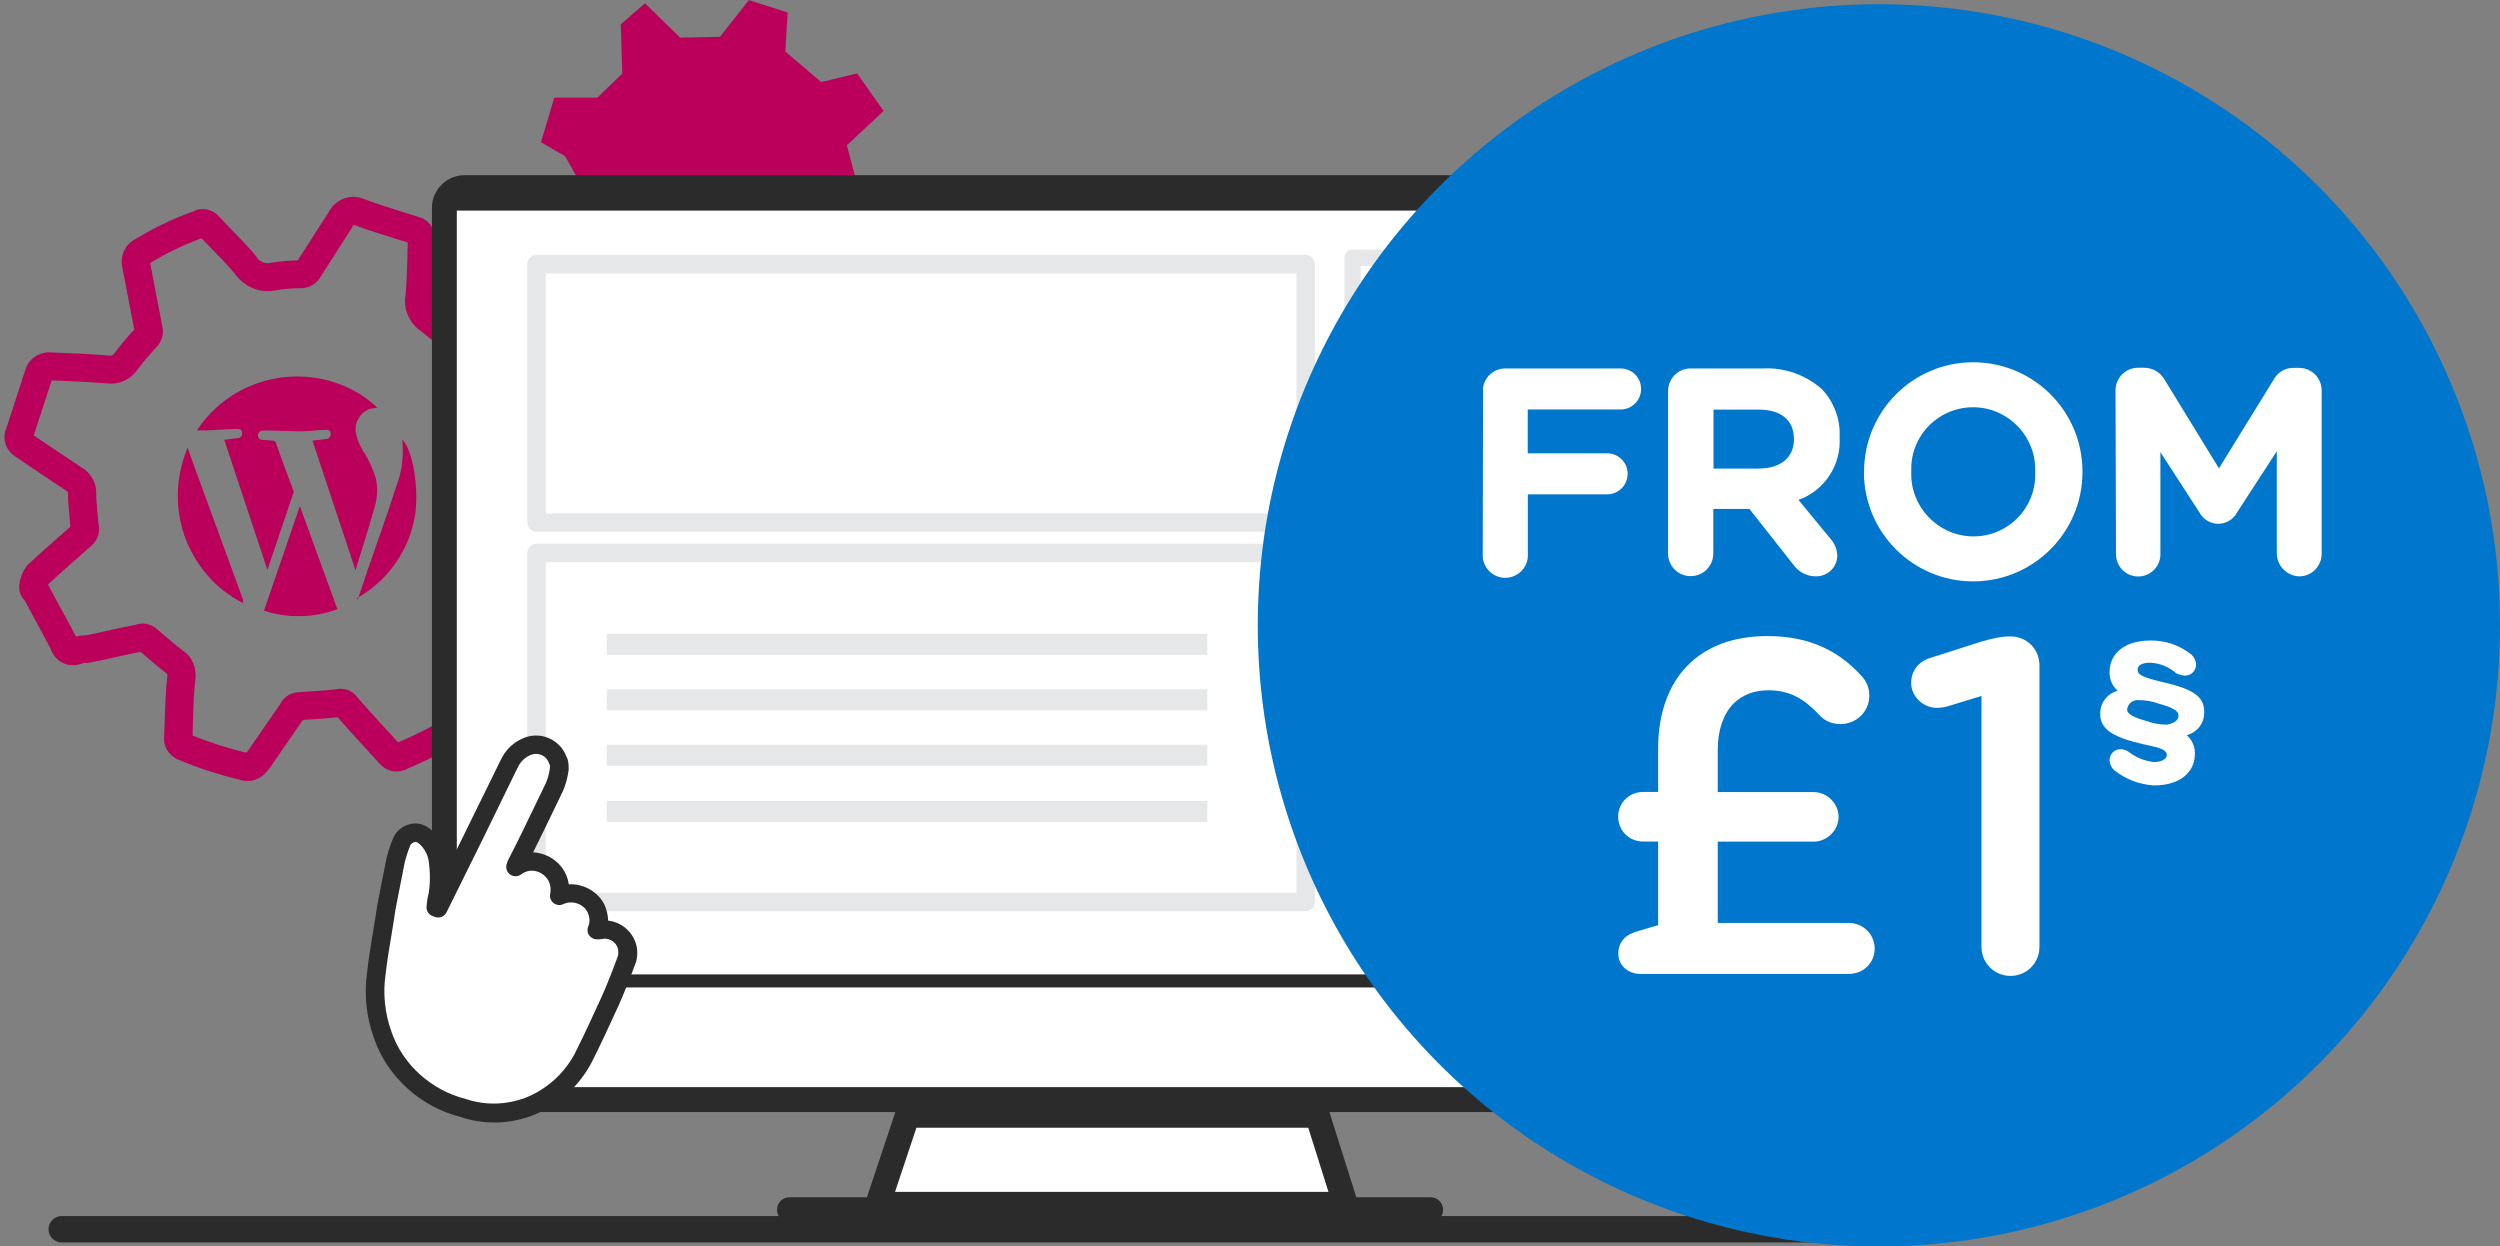<?xml version="1.0" encoding="UTF-8"?><svg id="Layer_1" xmlns="http://www.w3.org/2000/svg" width="213.93" height="106.66" xmlns:xlink="http://www.w3.org/1999/xlink" viewBox="0 0 213.93 106.66"><rect x="0" y="0" width="213.93" height="106.66" fill="#808080" stroke="none"/><defs><clipPath id="clippath"><rect y=".01" width="162.25" height="106.65" style="fill:none;"/></clipPath></defs><g id="Group_1045"><path id="Path_1706" d="M64.08,.01l-2.47,3.14-3.41,.07-3.01-2.94-2.07,1.8,.13,4.21-2.14,2.07h-3.68l-1.14,3.81,2.07,1.2,1.2,2.14-3.68,4.54,2.81,3.47,3.68-.8,1.2,1.47,1.07,5.08,3.14-.2,1.6-2.54,4.88-.8,2.54,3.81,3.21-1.87-1.14-3.68,2.27-3.61,3.34,1.27,2-3.61-3.21-2.54-.8-3.07,3.14-2.94-2.27-3.21-3.07,.74-3.07-2.61,.2-3.34-3.34-1.07h.02Z" style="fill:#ba005a;"/><g id="Group_1044"><g style="clip-path:url(#clippath);"><g id="Group_1043"><path d="M21.15,66.83c-.24,0-.49-.04-.73-.13-1.74-.42-3.42-.97-5.01-1.63-.92-.33-1.47-1.17-1.36-2.08,.02-.41,.03-.81,.04-1.21,.04-1.28,.08-2.61,.23-3.97,0-.07-.01-.14-.03-.16-.62-.46-1.17-.93-1.7-1.39-.19-.16-.37-.32-.56-.48-.7,.13-1.41,.29-2.12,.45-.75,.17-1.53,.34-2.28,.48l-.21,.02c-.1,0-.24,0-.28,0-.58,.25-1.14,.26-1.65,.05-.49-.2-.88-.6-1.1-1.11l-.1-.24c-.36-.68-.72-1.35-1.09-2.03-.37-.69-.74-1.37-1.11-2.06-.17-.16-.29-.36-.37-.59-.28-.86,.28-2.03,.64-2.4l.02-.02c.86-.81,1.78-1.62,2.67-2.4,.33-.29,.66-.57,.97-.86h0c-.02-.31-.05-.61-.08-.91-.06-.67-.13-1.37-.13-2.06,0,0-.02-.02-.06-.05l-2.35-1.57c-.81-.54-1.41-.94-2.07-1.4-.84-.53-1.17-1.55-.79-2.42l1.65-5.08c.31-.94,1.25-1.52,2.23-1.42,1.66,.07,3.34,.13,4.95,.27,.18,.02,.31-.04,.41-.18,.54-.75,1.13-1.41,1.71-2.05l-1.04-5.39c-.16-.93,.22-1.8,.96-2.24,1.62-1.01,3.34-1.84,5.11-2.47,.74-.41,1.71-.2,2.28,.5,.32,.34,.65,.68,.98,1.02,.71,.73,1.45,1.48,2.11,2.28l.07,.1c.27,.41,.72,.6,1.17,.5,.82-.14,1.61-.21,2.35-.22l2.61-4.07c.56-1.14,1.89-1.67,3.02-1.19,1.15,.43,2.3,.79,3.51,1.17,.41,.13,.82,.26,1.23,.39,.92,.23,1.41,1.14,1.41,1.95-.02,.58-.04,1.1-.05,1.63-.03,1.07-.06,2.18-.15,3.28l-.03,.19c-.07,.29,.1,.65,.42,.85l.1,.07c.6,.48,1.21,.97,1.79,1.52,.84-.18,1.66-.36,2.48-.54,.89-.2,1.79-.4,2.71-.6,.88-.26,1.83,.12,2.32,.94,.94,1.44,1.84,3.12,2.65,4.96,.46,.84,.25,1.84-.52,2.46l-3.95,3.51c.03,.45,.07,.91,.11,1.36,.05,.55,.1,1.09,.13,1.64,1.06,.65,2.1,1.34,3.11,2.01,.43,.28,.86,.57,1.3,.86,1.03,.64,1.12,1.28,.92,2.3-.45,2.02-1.02,3.8-1.75,5.46l-.03,.07c-.39,.89-.83,1.35-2.07,1.23-1.71-.06-3.48-.13-5.18-.26-.33,.39-.65,.79-.96,1.18-.3,.37-.6,.75-.92,1.12,.38,1.75,.75,3.44,1.13,5.14,.26,.83-.12,1.79-.93,2.28-1.53,.96-3.14,1.78-5.03,2.59-.83,.45-1.81,.25-2.43-.49-.4-.44-.8-.88-1.2-1.32-.78-.84-1.58-1.72-2.34-2.6-.95,.11-1.99,.18-2.91,.23h-.06l-2.66,3.86c-.12,.21-.25,.36-.37,.48-.43,.58-1.08,.9-1.74,.9v-.02Zm-4.72-3.91c1.47,.6,3.03,1.1,4.63,1.49h0l.08-.08s.05-.05,.07-.07l.07-.1,2.75-3.99c.3-.6,.96-.92,1.52-.94l.3-.02c.97-.06,1.98-.12,2.89-.23,.71-.15,1.4,.1,1.8,.64,.79,.92,1.6,1.8,2.45,2.73,.36,.39,.72,.78,1.08,1.18,1.65-.71,3.07-1.43,4.42-2.27-.38-1.72-.76-3.44-1.15-5.22-.16-.57,0-1.18,.4-1.62,.36-.42,.7-.84,1.04-1.26,.33-.41,.67-.82,1.01-1.24,.39-.61,1.15-.95,1.87-.82,1.65,.13,3.39,.19,5.08,.25,.63-1.45,1.13-3.02,1.53-4.78-.41-.27-.8-.52-1.18-.78-1.09-.72-2.12-1.4-3.2-2.06l-.1-.07c-.54-.41-.86-1-.87-1.64-.03-.55-.08-1.1-.13-1.65-.05-.58-.1-1.15-.14-1.73v-.07c0-.5,.18-.94,.55-1.31l.05-.05,4.03-3.58c-.71-1.6-1.5-3.07-2.33-4.37-.88,.19-1.74,.38-2.6,.57-.89,.2-1.77,.39-2.69,.59-.6,.16-1.3-.01-1.73-.45-.54-.54-1.15-1.03-1.8-1.55-1.12-.74-1.68-2.04-1.41-3.28,.08-1.01,.11-2.06,.14-3.06,0-.44,.02-.89,.04-1.33-.32-.1-.65-.2-.97-.3-1.26-.39-2.44-.76-3.67-1.22h0s-.02,.02-.03,.04l-.08,.16-2.71,4.24c-.34,.61-.98,.99-1.69,.99s-1.42,.06-2.14,.18c-1.33,.29-2.73-.28-3.55-1.46-.58-.7-1.27-1.4-1.93-2.08-.3-.3-.59-.61-.88-.91-1.51,.54-2.99,1.25-4.4,2.12l1.04,5.42c.15,.61-.04,1.31-.53,1.8-.53,.59-1.12,1.24-1.62,1.93-.59,.83-1.55,1.26-2.56,1.15-1.51-.13-3.16-.19-4.76-.26l-1.53,4.71c.58,.4,1.13,.77,1.84,1.24l2.52,1.68c.63,.51,.98,1.19,.98,1.93,0,.58,.06,1.22,.12,1.84,.02,.27,.05,.54,.07,.81,.2,.74-.06,1.51-.68,2.01-.35,.31-.72,.63-1.08,.95-.84,.74-1.71,1.5-2.51,2.25,0,.02-.02,.04-.03,.07,.39,.74,.79,1.49,1.2,2.23,.4,.73,.8,1.46,1.18,2.2,.32-.09,.61-.11,.84-.11,.69-.13,1.39-.28,2.09-.44,.71-.16,1.44-.32,2.16-.45,.64-.24,1.35-.09,1.87,.39,.24,.2,.48,.41,.72,.61,.53,.45,1.02,.87,1.54,1.26,.71,.47,1.13,1.44,1,2.39-.14,1.23-.18,2.44-.21,3.73-.01,.36-.02,.71-.03,1.07h-.05Zm22.23-1.77h0Zm8.79-27.68h0Zm-43.28-.96h0Zm40.67-3.4h0Zm-33.31-.73v0Zm.07-.31h-.01s0,.01,.01,0Zm1.05-5.49h0Z" style="fill:#ba005a;"/><path id="Path_1708" d="M151.09,44.72V17.79c0-1-.8-1.74-1.74-1.74H39.76c-1,0-1.74,.8-1.74,1.74h0V92.36c0,.94,.74,1.74,1.74,1.74h109.59c.94,0,1.74-.8,1.74-1.74V44.72Z" style="fill:#fff;"/><path d="M149.35,95.16H39.76c-1.55,0-2.8-1.26-2.8-2.8V17.79c0-1.55,1.26-2.8,2.8-2.8h109.59c1.55,0,2.8,1.26,2.8,2.8V92.36c0,1.52-1.28,2.8-2.8,2.8h0ZM39.76,17.11c-.44,0-.67,.35-.67,.67V92.36c0,.33,.24,.67,.67,.67h109.59c.35,0,.67-.33,.67-.67V17.79c0-.44-.35-.67-.67-.67H39.76Z" style="fill:#2b2b2b;"/><path id="Path_1710" d="M112.73,95.44h-35.08l-2.54,7.62h40.03l-2.41-7.62h0Z" style="fill:#fff;"/><path d="M116.59,104.12h-42.96l3.25-9.75h36.63l3.08,9.75Zm-40-2.13h37.09l-1.73-5.49h-33.53s-1.83,5.49-1.83,5.49Z" style="fill:#2b2b2b;"/><path d="M122.42,104.59h-54.86c-.59,0-1.07-.48-1.07-1.07s.48-1.07,1.07-1.07h54.86c.59,0,1.07,.48,1.07,1.07s-.48,1.07-1.07,1.07Z" style="fill:#2b2b2b;"/><path d="M160.71,106.32H5.28c-.62,0-1.13-.51-1.13-1.13s.51-1.13,1.13-1.13H160.71c.62,0,1.13,.51,1.13,1.13s-.51,1.13-1.13,1.13Z" style="fill:#2b2b2b;"/><path d="M150.45,84.5H37.39V18.45c0-.43,.14-.77,.43-1.06,.21-.21,.56-.5,1.07-.5h110.06c.84,0,1.5,.66,1.5,1.5V84.5Zm-111.93-1.12h110.81V18.39c0-.22-.15-.37-.37-.37H38.89s-.1,0-.27,.17c-.08,.08-.1,.13-.1,.27,0,0,0,64.92,0,64.92Z" style="fill:#2b2b2b;"/><rect id="Rectangle_850" x="115.74" y="49.19" width="28.4" height="28.94" style="fill:#fff;"/><path d="M144.14,78.83h-28.4c-.39,0-.7-.31-.7-.7V22.06c0-.39,.31-.7,.7-.7h28.4c.39,0,.7,.31,.7,.7v56.07c0,.39-.31,.7-.7,.7Zm-27.7-1.4h27V22.76h-27v54.66h0Z" style="fill:#e6e7e8;"/><rect id="Rectangle_852" x="118.48" y="53.67" width="22.92" height="5.61" style="fill:#e6e7e8;"/><rect id="Rectangle_853" x="118.48" y="46.65" width="22.92" height="5.61" style="fill:#e6e7e8;"/><rect id="Rectangle_854" x="118.48" y="60.89" width="22.92" height="5.61" style="fill:#e6e7e8;"/><rect id="Rectangle_855" x="118.48" y="67.97" width="22.92" height="5.61" style="fill:#e6e7e8;"/><rect id="Rectangle_856" x="45.91" y="22.6" width="65.82" height="19.85" style="fill:#fff;"/><path d="M111.73,45.51H45.91c-.44,0-.79-.35-.79-.79V22.6c0-.44,.35-.79,.79-.79H111.73c.44,0,.79,.35,.79,.79v22.12c0,.44-.35,.79-.79,.79Zm-65.03-1.58H110.94V23.39H46.7s0,20.54,0,20.54Z" style="fill:#e6e7e8;"/><rect id="Rectangle_858" x="45.91" y="47.32" width="65.82" height="29.87" style="fill:#fff;"/><path d="M111.73,77.98H45.91c-.44,0-.79-.35-.79-.79v-29.87c0-.44,.35-.79,.79-.79H111.73c.44,0,.79,.35,.79,.79v29.87c0,.44-.35,.79-.79,.79Zm-65.03-1.58H110.94v-28.29H46.7s0,28.29,0,28.29Z" style="fill:#e6e7e8;"/><rect x="51.92" y="54.24" width="51.39" height="1.8" style="fill:#e6e7e8;"/><rect x="51.92" y="58.98" width="51.39" height="1.8" style="fill:#e6e7e8;"/><rect x="51.92" y="63.73" width="51.39" height="1.8" style="fill:#e6e7e8;"/><rect x="51.92" y="68.54" width="51.39" height="1.8" style="fill:#e6e7e8;"/><path id="Path_1717" d="M37.49,77.73l3.21-6.48,2.87-5.88c.33-.74,.94-1.27,1.67-1.54,1-.33,2.14,.2,2.47,1.2h0c.13,.2,.13,.47,.13,.74-.07,.53-.2,1.07-.4,1.54-1.07,2.21-2.14,4.48-3.27,6.68,0,.07-.07,.13-.07,.2,1.07-.8,2.54-.53,3.34,.53,.4,.53,.53,1.27,.4,1.94,1.14-.53,2.54-.07,3.14,1.07,.27,.6,.33,1.27,.07,1.87h.2c1.07-.27,2.14,.4,2.41,1.47h0c.07,.33,.07,.6,0,.94-.47,1.27-.94,2.47-1.47,3.68-.74,1.6-1.47,3.21-2.27,4.81-1,1.94-2.67,3.41-4.68,4.21-1.8,.67-3.74,.74-5.55,.13-3.21-.8-5.88-3.14-6.95-6.28-.6-1.67-.8-3.47-.53-5.28,.2-1.87,.6-3.81,.87-5.68,.27-1.4,.53-2.74,.8-4.08,.13-.47,.27-.94,.47-1.4,.2-.6,.94-1,1.54-.8,.2,.07,.4,.2,.53,.33,.6,.53,1,1.34,1.07,2.14,.13,1.07,.13,2.21-.13,3.27l-.07,.6,.2,.07h0Z" style="fill:#fff;"/><path d="M42.24,96.05c-.95,0-1.89-.15-2.8-.46-3.45-.86-6.32-3.46-7.45-6.78-.65-1.81-.85-3.76-.57-5.65,.12-1.13,.32-2.32,.51-3.47,.12-.74,.25-1.48,.35-2.2,.27-1.44,.54-2.78,.81-4.12,0-.02,0-.06,.02-.08,.14-.47,.27-.96,.49-1.46,.36-1.01,1.53-1.61,2.53-1.27,.3,.1,.61,.29,.85,.53,.72,.64,1.22,1.63,1.3,2.64,.02,.17,.04,.33,.05,.5l4.52-9.2c.41-.9,1.16-1.59,2.12-1.94,.71-.24,1.45-.19,2.11,.13,.64,.31,1.12,.83,1.37,1.48,.21,.37,.21,.78,.21,1.08v.1c-.08,.63-.24,1.23-.46,1.75l-.79,1.64c-.58,1.21-1.18,2.44-1.79,3.67,.13,0,.27,.02,.4,.04,.82,.14,1.56,.59,2.08,1.28,.3,.4,.5,.89,.57,1.41,1.2-.06,2.44,.57,3.04,1.71,.21,.48,.32,.95,.33,1.4,.41,.04,.8,.18,1.16,.4,.63,.39,1.08,1,1.26,1.72,.1,.47,.1,.85,0,1.29,0,.04-.02,.08-.03,.12-.56,1.51-1.02,2.66-1.49,3.72-.74,1.61-1.48,3.24-2.29,4.84-1.08,2.08-2.88,3.71-5.09,4.59-1.09,.4-2.2,.6-3.29,.6h-.03Zm-6.69-24c-.17,0-.39,.14-.45,.31,0,.02-.02,.04-.02,.06-.18,.42-.3,.84-.43,1.29-.26,1.28-.52,2.62-.79,4.02-.1,.7-.23,1.45-.35,2.21-.19,1.13-.39,2.3-.51,3.41-.25,1.66-.07,3.35,.49,4.92,.96,2.82,3.41,5.03,6.39,5.78,1.67,.55,3.4,.51,5.08-.11,1.84-.73,3.35-2.1,4.25-3.83,.79-1.57,1.53-3.19,2.25-4.76,.46-1.03,.9-2.13,1.43-3.58,.03-.2,.03-.35,0-.56-.15-.61-.8-1.01-1.43-.85-.06,.02-.13,.02-.19,.02h-.2c-.27,0-.52-.14-.67-.36s-.17-.51-.06-.76c.2-.44,.07-.91-.07-1.22-.37-.7-1.31-1.03-2.07-.67-.27,.13-.59,.09-.83-.09-.24-.19-.35-.49-.29-.79,.09-.47,0-.97-.26-1.3-.27-.36-.64-.59-1.06-.66-.41-.07-.82,.03-1.16,.29-.24,.18-.57,.21-.84,.08-.27-.14-.44-.41-.44-.71,0-.18,.06-.33,.09-.41,.02-.05,.04-.11,.06-.16,.86-1.66,1.69-3.39,2.49-5.06l.78-1.61c.14-.34,.26-.78,.32-1.24,0-.1,0-.23-.02-.28-.04-.06-.05-.09-.08-.16-.09-.28-.3-.5-.57-.64-.28-.13-.6-.16-.89-.06-.53,.19-.96,.59-1.2,1.11l-2.88,5.9-3.21,6.49c-.18,.36-.59,.53-.97,.4l-.2-.07c-.36-.12-.58-.47-.54-.85l.07-.6s0-.07,.02-.1c.22-.87,.25-1.87,.12-2.98-.05-.63-.36-1.24-.81-1.64-.09-.09-.19-.15-.26-.17-.02,0-.05-.01-.08-.01h0Zm7.82,1.93h0Z" style="fill:#2b2b2b;"/><path id="Path_1719" d="M19.18,37.63l1.07-.13c.27,0,.47-.13,.47-.4h0v-.07c0-.27-.2-.33-.53-.33l-2.54,.13h-.8c3.07-4.68,9.36-6.01,14.1-3.01,.47,.33,.94,.67,1.34,1.07-.2,0-.33,.07-.53,.07-.94,.27-1.54,1.27-1.27,2.21v.07h0c.13,.47,.33,.94,.6,1.4,.47,.67,.8,1.47,1.07,2.27,.2,.94,.13,1.87-.2,2.81-.47,1.67-1,3.34-1.54,5.08l-3.68-11.09,1.07-.13c.2,0,.4-.07,.47-.27s0-.47-.2-.53h-.2c-.67,0-1.4,.13-2.07,.13-1,0-2-.07-3.01-.07h-.33c-.2,0-.4,.2-.4,.4s.13,.4,.4,.4h0l.87,.07c.13,0,.27,.07,.27,.2,.47,1.34,.94,2.61,1.47,4.01,.07,.13,.07,.27,0,.33l-2.14,6.35c0,.07-.07,.13-.07,.13l-3.68-11.09h0Z" style="fill:#ba005a;"/><path id="Path_1720" d="M25.66,43.31l3.21,8.82c-2,.74-4.21,.8-6.28,.13,0,0,3.07-8.95,3.07-8.95Z" style="fill:#ba005a;"/><path id="Path_1721" d="M20.92,51.67c-1.34-.67-2.54-1.6-3.47-2.81-2.34-2.94-2.87-6.88-1.47-10.36,0-.07,.07-.13,.07-.2l.67,1.87,4.08,11.16v.27l.13,.07h-.01Z" style="fill:#ba005a;"/><path id="Path_1722" d="M30.61,51.33l.8-2.41c.87-2.47,1.74-4.95,2.54-7.42,.47-1.2,.6-2.54,.47-3.88,.94,.87,1.47,4.41,1.07,6.62-.53,2.94-2.34,5.48-4.95,6.95" style="fill:#ba005a;"/></g></g></g></g><circle cx="160.78" cy="53.51" r="53.15" style="fill:#07c;"/><path d="M126.89,33.47c-.01-1.06,.84-1.93,1.9-1.94h9.89c.97,0,1.76,.79,1.75,1.76,0,.97-.79,1.75-1.75,1.75h-7.95v3.75h6.79c.97,0,1.76,.78,1.76,1.75s-.78,1.76-1.75,1.76h-6.79v5.07c.08,1.07-.73,1.99-1.79,2.07-1.07,.08-1.99-.73-2.07-1.79v-.28l.03-13.91h-.02Z" style="fill:#fff;"/><path d="M142.74,33.47c0-1.06,.84-1.93,1.9-1.94h6.15c1.88-.11,3.73,.53,5.13,1.79,1.02,1.09,1.56,2.54,1.5,4.02v.1c.14,2.36-1.29,4.54-3.52,5.34l2.69,3.27c.38,.4,.61,.93,.63,1.48,0,.99-.81,1.79-1.81,1.79h-.03c-.76,0-1.47-.37-1.91-.99l-3.77-4.78h-3.09v3.82c0,1.07-.87,1.94-1.94,1.93-1.07,0-1.93-.87-1.93-1.93v-13.91h0Zm7.79,6.62c1.89,0,2.98-.99,2.98-2.48v-.05c0-1.66-1.16-2.51-3.04-2.51h-3.84v5.05h3.9Z" style="fill:#fff;"/><path d="M159.51,40.43v-.06c0-5.16,4.16-9.36,9.32-9.37,5.16-.01,9.36,4.16,9.37,9.32h0v.05c.02,5.16-4.16,9.36-9.32,9.38s-9.36-4.16-9.38-9.32h.01Zm14.65,0v-.06c.1-2.95-2.21-5.42-5.16-5.52h-.17c-2.91,0-5.27,2.34-5.28,5.25v.27c-.1,2.96,2.22,5.43,5.17,5.53h.16c2.91,0,5.27-2.34,5.28-5.25v-.22Z" style="fill:#fff;"/><path d="M181.03,33.41c0-1.06,.84-1.93,1.9-1.94h.52c.72-.01,1.4,.37,1.76,.99l4.67,7.62,4.69-7.61c.34-.63,1.02-1.02,1.74-.99h.43c1.06,0,1.92,.85,1.93,1.91v13.99c0,1.06-.84,1.93-1.9,1.94h-.03c-1.05-.04-1.88-.89-1.91-1.94v-8.77l-3.4,5.24c-.47,.89-1.57,1.23-2.46,.76-.33-.17-.59-.44-.76-.76l-3.34-5.16v8.74c0,1.05-.85,1.9-1.9,1.9s-1.9-.85-1.9-1.9c0,0-.04-14.02-.04-14.02Z" style="fill:#fff;"/><path d="M180.92,65.91c-.23-.21-.37-.49-.4-.8-.03-.52,.36-.97,.88-1,.04,0,.08,0,.12,0,.21,.02,.42,.09,.6,.2,.63,.5,1.4,.81,2.2,.9,.7,0,1.1-.3,1.1-.6h0c0-.4-.4-.6-1.9-.9-2.7-.6-3.8-1.3-3.8-2.6h0c-.03-.94,.59-1.77,1.5-2-.47-.4-.72-.99-.7-1.6h0c0-1.6,1.3-2.7,3.5-2.7,1.27-.02,2.51,.41,3.5,1.2,.23,.21,.37,.49,.4,.8,.03,.52-.36,.97-.88,1-.04,0-.08,0-.12,0-.24-.02-.48-.09-.7-.2-.61-.54-1.39-.86-2.2-.9-.7,0-1.1,.2-1.1,.6h0c0,.4,.3,.6,1.9,1,2.7,.6,3.8,1.2,3.8,2.6h0c.03,.94-.59,1.77-1.5,2,.47,.4,.72,.99,.7,1.6h0c0,1.6-1.3,2.7-3.5,2.7-1.24-.07-2.43-.53-3.4-1.3Zm5.5-4.7h0c0-.4-.6-.7-1.7-1-.55-.2-1.12-.3-1.7-.3-.5-.05-.94,.3-1,.8h0c0,.4,.6,.7,1.7,1,.55,.2,1.12,.3,1.7,.3,.6-.1,1-.36,1-.76v-.04Z" style="fill:#fff;"/><g><path d="M139.81,79.78l2.08-.61v-7.16h-1.3c-1.18,0-2.12-.93-2.12-2.12s.94-2.12,2.12-2.12h1.3v-3.74c0-2.97,.9-5.45,2.52-7.08,1.59-1.63,3.91-2.52,6.84-2.52,3.74,0,6.15,1.38,7.94,3.3,.45,.45,.77,1.02,.77,1.79,0,1.38-1.1,2.44-2.48,2.44-.9,0-1.47-.41-1.79-.77-1.26-1.34-2.48-2.12-4.35-2.12-1.3,0-2.24,.41-3.01,1.14-.85,.89-1.34,2.24-1.34,3.95v3.62h8.22c1.14,0,2.12,.98,2.12,2.12s-.98,2.12-2.12,2.12h-8.22v6.96h11.23c1.22,0,2.2,.98,2.2,2.2s-.98,2.16-2.2,2.16h-17.83c-1.14,0-1.91-.77-1.91-1.75,0-.81,.45-1.51,1.34-1.79Z" style="fill:#fff;"/><path d="M169.57,59.55l-2.93,.9c-.28,.08-.65,.12-.9,.12-1.18,0-2.2-.98-2.2-2.12,0-1.06,.65-1.87,1.67-2.16l4.31-1.38c.98-.28,1.71-.45,2.44-.45h.08c1.42,0,2.48,1.1,2.48,2.48v24.09c0,1.38-1.1,2.48-2.48,2.48s-2.48-1.1-2.48-2.48v-21.49Z" style="fill:#fff;"/></g></svg>